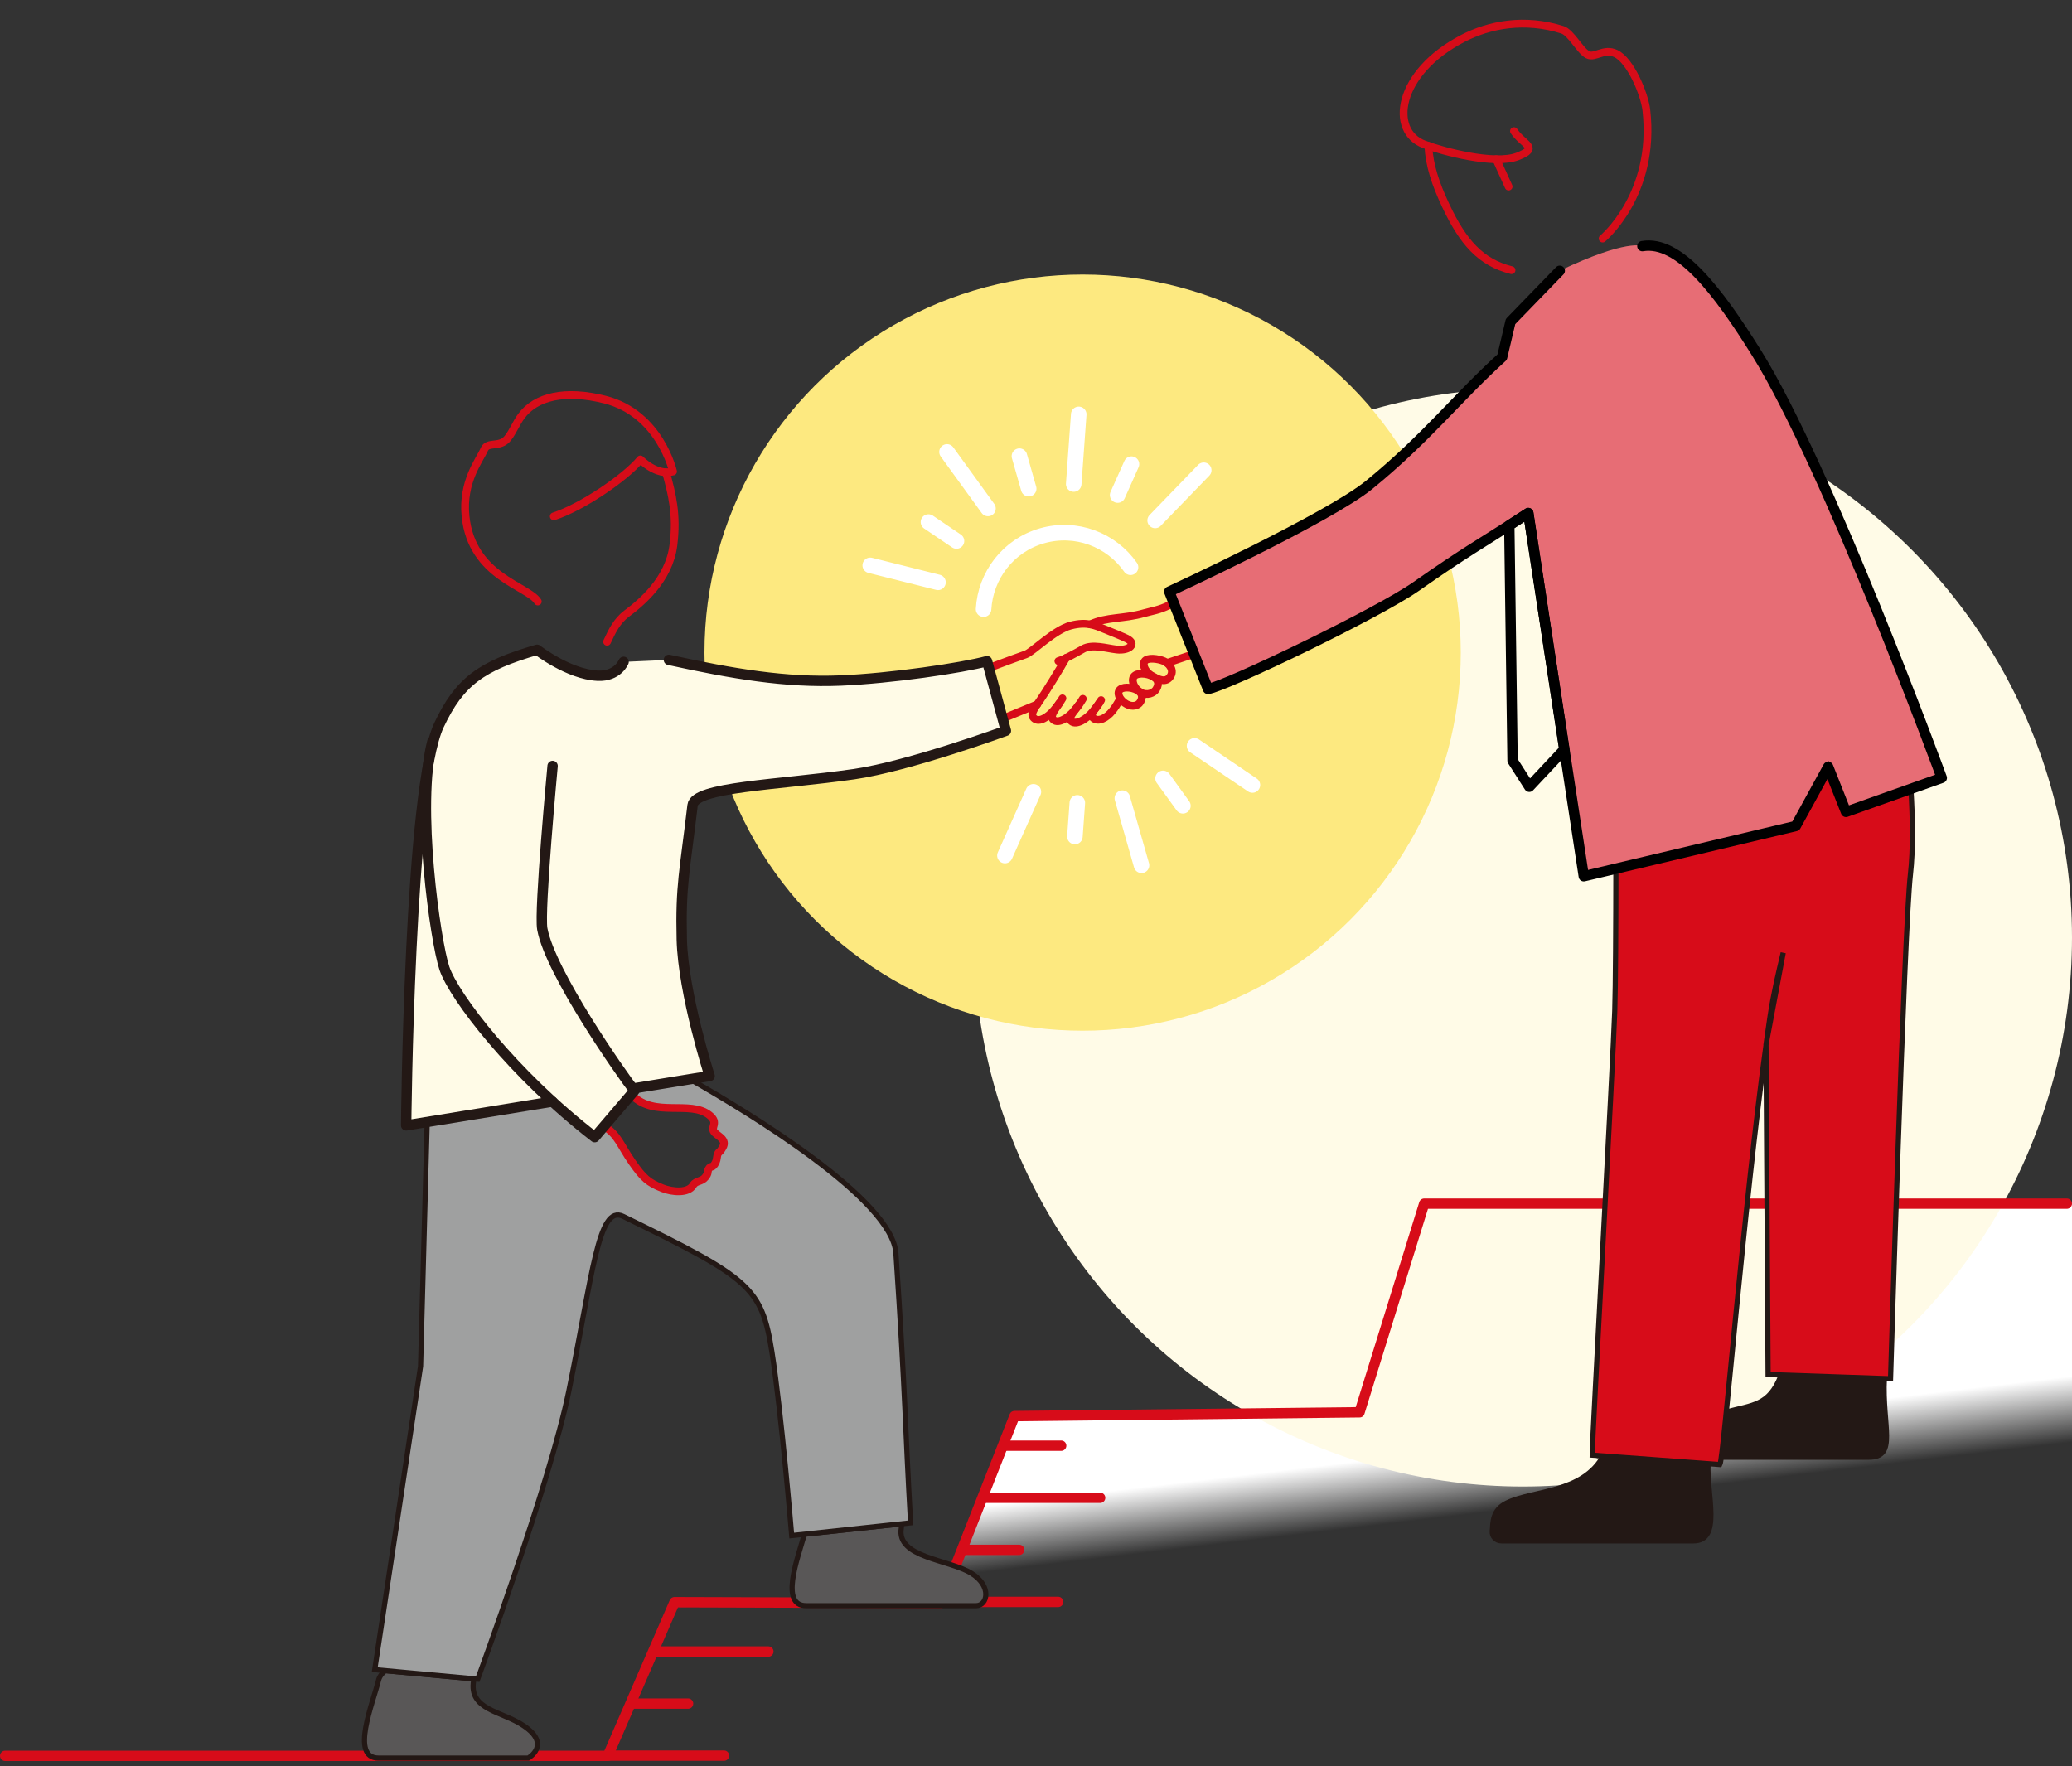 <svg xmlns="http://www.w3.org/2000/svg" width="400" height="341" viewBox="0 0 400 341">
    <rect x="0" y="0" width="400" height="341" fill="#333333" stroke="none"/>
    <defs>
        <linearGradient id="prefix__a" x1="52.434%" x2="49.003%" y1="57.695%" y2="46.853%">
            <stop offset="0%" stop-color="#FFF" stop-opacity="0"/>
            <stop offset="100%" stop-color="#FFF"/>
        </linearGradient>
    </defs>
    <g fill="none" fill-rule="evenodd">
        <path d="M0 0H400V340H0z"/>
        <g>
            <g>
                <path fill="url(#prefix__a)" fill-rule="nonzero" d="M283 0L158.18 0 145.7 40.28 79.09 41.03 64.9 77.11 13.47 76.96 0.21 107.47 283 107.47z" transform="translate(0 4) translate(117 228.53)"/>
                <g stroke="#D70C19" stroke-linecap="round" stroke-linejoin="round" stroke-width="2">
                    <path d="M.64 31.65L22.7 31.65M4.48 21.59L15.18 21.59M6.89 11.54L28.95 11.54M9.83 1.49L20.53 1.49" transform="translate(0 4) translate(117 228.53) translate(145 8.47)"/>
                </g>
                <g stroke="#D70C19" stroke-linecap="round" stroke-linejoin="round" stroke-width="2">
                    <path d="M.21 31.28L22.27 31.28M4.05 21.23L14.75 21.23M8.32 11.18L30.38 11.18M12.16 1.12L22.86 1.12" transform="translate(0 4) translate(117 228.53) translate(65 45.47)"/>
                </g>
                <g stroke="#D70C19" stroke-linecap="round" stroke-linejoin="round" stroke-width="2">
                    <path d="M.71 20.96L22.77 20.96M5.13 10.91L15.83 10.91M9.27.86L31.33.86" transform="translate(0 4) translate(117 228.53) translate(0 85.47)"/>
                </g>
            </g>
            <g transform="translate(0 4) translate(136 49)">
                <circle cx="158" cy="128" r="106" fill="#FFFBE7"/>
                <circle cx="73" cy="73" r="73" fill="#FDE980"/>
            </g>
            <path fill="#D70C19" fill-rule="nonzero" d="M117.34 336H1c-.55 0-1-.45-1-1s.45-1 1-1h115.68l12.62-29.07c.16-.37.52-.61.92-.6l50.75.15 13.95-35.45c.15-.38.51-.63.92-.63l65.88-.73 12.27-39.58c.13-.42.52-.7.96-.7H399c.55 0 1 .45 1 1s-.45 1-1 1H275.67l-12.26 39.58c-.13.42-.51.7-.94.7l-65.94.73-13.95 35.46c-.15.38-.52.63-.93.63l-50.77-.15-12.62 29.06c-.16.36-.52.6-.92.6z" transform="translate(0 4)"/>
            <path fill="#595757" fill-rule="nonzero" stroke="#231815" d="M101.1 329.19c-4.29-2.9-10.67-3-9.66-8.77.02-.1.02-.2.02-.29l-17.11-1.58c-.65.54-1.1 1.16-1.28 1.87-1.13 4.56-5.49 15.01 0 15.01h28.91s4.54-2.58-.88-6.24zM187.56 299.77c-4.4-2.74-14.57-3-13.56-8.77.05-.28.04-.54 0-.8l-18.7 2.01c-1.44 4.97-4.72 13.8.33 13.8h32.8c2.23 0 3.09-3.77-.87-6.24z" transform="translate(0 4)"/>
            <path fill="#9FA0A0" fill-rule="nonzero" stroke="#231815" d="M172.96 237.99c-.69-10.38-28.16-27.04-39.77-33.64l-50.72 8.27-1.28 47.16-8.85 58.58 19.88 1.83s13.97-37.91 17.58-55.55c4.62-22.59 5.67-36.16 10.49-33.8 24.49 11.94 26.76 13.68 28.73 26.19 1.82 11.52 3.82 35.44 3.82 35.44l22.95-2.46c-1.05-18.22-.96-24.01-2.83-52.02zm-33.4-20.54c-.64 1.16-.8.89-.97 1.29-.22.49-.16 1.08-.39 1.59-.63 1.38-.96.59-1.38 1.34-.37.66.07.7-.68 1.63-.69.86-1.81.63-2.32 1.5-.95 1.63-4.01 1.36-5.94.6-2.73-1.08-3.72-1.98-5.81-4.98-2.36-3.38-2.72-5.29-5.46-7l5.47-5.93c4.28 4.32 11.14.85 14.84 3.78 2.02 1.6-.03 2.35 1.09 3.43.75.73 2.32 1.38 1.55 2.75z" transform="translate(0 4)"/>
            <path fill="#E76D75" fill-rule="nonzero" d="M301.1 48.27l-9.5 9.8-1.62 6.87c-8.89 8.08-14.55 15.56-25.67 24.66-7.79 6.37-38.6 20.61-38.6 20.61l7.48 18.79c3.23-.4 32.74-14.55 40.22-19.81 9.52-6.69 12.33-8.08 21.62-14.15l10.71 70.13 40.92-9.7 6.26-11.42 3.44 8.69 18.49-6.57s-22.03-60.02-35.77-82.05c-7.48-11.99-14.95-21.83-22.03-20.61.01.01-2.88-1.46-15.95 4.76z" transform="translate(0 4)"/>
            <path fill="#231815" fill-rule="nonzero" stroke="#231815" d="M308.28 277.01c-.01.01 1.28.01 1.27.02-3.93 7.31-13.59 6.65-18.68 9.16-2.83 1.4-2.64 3.79-2.79 5.44-.09 1.01.74 1.86 1.75 1.86h37.1c5.48 0 2.55-8.77 2.8-14.9l-21.45-1.58zM343.71 261.46c.01.11.07.22.03.32-2.25 5.58-5.3 5.46-10.49 6.82-.41 4.03-.73 7.07-.96 8.74h28.49c5.57 0 2.55-5.9 2.99-15.24l-20.06-.64z" transform="translate(0 4)"/>
            <path fill="#D70C19" fill-rule="nonzero" stroke="#231815" d="M356.37 152.75l-3.44-8.69-6.26 11.42-34.72 8.23c-.01 10.74-.07 22.66-.22 27.48-.32 9.68-4.36 82.75-4.36 85.75l24.66 1.82c.72-1.25 4.68-50.42 8.9-80.93l.4 63.55 23.64.81s2.61-86.46 3.84-97.41c.54-4.8.44-10.77.09-16.47l-12.53 4.44zm-15.46 45.07c.14-1 .66-4.61.8-5.56.68-4.5 1.62-8.41 2.54-12.31l-3.34 17.87z" transform="translate(0 4)"/>
            <g stroke="#D70C19" stroke-linecap="round" stroke-linejoin="round" stroke-width="1.5">
                <path d="M.91 12.97s3.68-1.42 7.12-2.63c1.3-.46 5.51-4.75 8.68-5.57 3.17-.82 4.82.02 6.49.69 1.67.67 3.53 1.44 4.31 1.82 2.05 1 .55 2.4-1.95 2.12-1.94-.22-4.71-1.11-6.48-.11-1.81 1.02-3.37 1.9-4.76 2.34" transform="translate(0 4) translate(190 112)"/>
                <path d="M15.81 11.02c-1.09 2-4.1 6.83-4.97 8.08-1.26 1.83-2.08 2.86-1.16 3.63.94.78 2.6-.24 3.77-1.62 1.03-1.21 1.02-1.25 1.66-2.28" transform="translate(0 4) translate(190 112)"/>
                <path d="M14.46 19.8c-.98 1.49-1.85 2.54-1.05 3.2.94.78 2.79-.42 3.97-1.8 1.03-1.21 1.02-1.25 1.66-2.28" transform="translate(0 4) translate(190 112)"/>
                <path d="M18.25 20.08c-.98 1.49-2.2 2.52-1.4 3.19.94.78 2.89-.44 4.06-1.82 1.03-1.21 1.02-1.25 1.66-2.28" transform="translate(0 4) translate(190 112)"/>
                <path d="M22.29 19.61c-.98 1.49-2.01 2.38-1.21 3.05.94.78 2.55 0 3.67-1.42.71-.9.59-.81 1.46-2.22M34.72 11.65c-1.15-.49-3.28-.78-3.77.06-.49.84.33 2.2 1.56 2.86 1.22.66 2.64 1.37 3.5-.09.71-1.22-.43-2.47-1.29-2.83z" transform="translate(0 4) translate(190 112)"/>
                <path d="M32.63 14.63c-1.3-.74-3.28-.78-3.78.06-.49.84.16 2.35 1.38 3.01 1.22.66 2.51.13 2.98-.64.75-1.2.18-2-.58-2.43z" transform="translate(0 4) translate(190 112)"/>
                <path d="M29.58 17.27c-1.21-.69-3.06-.72-3.52.06-.46.78.29 2 1.43 2.62 1.14.61 2.2.31 2.64-.41.69-1.12.15-1.87-.55-2.27zM20.49 4.54c3.21-1.48 6.33-1.01 10.36-2.15 1.48-.42 3-.61 4.86-1.55M39.66 10.54L35.29 12M10.24 20L3.56 22.75" transform="translate(0 4) translate(190 112)"/>
            </g>
            <g stroke="#D70C19" stroke-linecap="round" stroke-linejoin="round" stroke-width="1.5">
                <path d="M5.74 24.15c.19 3.8 1.41 7.39 3.35 11.52 3.33 7.07 6.73 10.98 12.71 12.49M18.84 26.72L21.24 32.02" transform="translate(0 4) translate(270)"/>
                <path d="M22.27 21.31c1.75 2.63 5.09 3.2.69 4.89-4.4 1.69-14.35-.94-18.03-2.33-6.73-2.54-5.31-13.79 7.42-20.43C17.55.73 24.37-.55 31.64 1.76c1.64.52 3.37 4.01 4.84 4.79 1.41.74 3.14-1.31 5.45-.21 2.86 1.36 5.55 7.85 5.9 10.94 1.85 16.28-8.44 24.78-8.44 24.78" transform="translate(0 4) translate(270)"/>
            </g>
            <path stroke="#D70C19" stroke-linecap="round" stroke-linejoin="round" stroke-width="1.5" d="M128.58 87.19c1.15 4.23 2.17 8.12 1.42 14.07-.84 6.65-6.18 11.08-9.04 13.22-1.88 1.41-2.84 3.43-3.76 5.42" transform="translate(0 4)"/>
            <path stroke="#000" stroke-linecap="round" stroke-linejoin="round" stroke-width="2" d="M295.03 95.05c-1.35.88-2.55 1.65-3.66 2.37l.63 45.43 3.23 5.05 6.26-6.67.48-.67-6.94-45.51z" transform="translate(0 4)"/>
            <path stroke="#000" stroke-linecap="round" stroke-linejoin="round" stroke-width="2" d="M317.06 43.52c7.07-1.21 14.55 8.63 22.03 20.61 13.74 22.03 35.77 82.05 35.77 82.05l-18.49 6.57-3.44-8.69-6.26 11.42-40.92 9.7-10.71-70.13c-9.3 6.06-12.11 7.46-21.62 14.15-7.48 5.25-36.98 19.4-40.22 19.81l-7.48-18.79s30.81-14.24 38.6-20.61c11.12-9.09 16.77-16.57 25.67-24.66l1.62-6.87 9.5-9.8" transform="translate(0 4)"/>
            <path stroke="#D70C19" stroke-linecap="round" stroke-linejoin="round" stroke-width="1.5" d="M103.82 112.13c-1.85-3-12.78-4.8-13.95-16.47-.67-6.7 2.69-10.75 3.64-12.93.67-1.53 3.04-.25 4.5-2.11 1.07-1.36 1.6-2.87 2.61-4.25 2.82-3.85 8.51-5.15 16.16-3.22 10.63 2.68 13.15 13.88 13.15 13.88-3.19.91-6.3-2.33-6.3-2.33-2.96 3.57-11.31 9.23-16.72 10.99" transform="translate(0 4)"/>
            <path fill="#FFFBE7" fill-rule="nonzero" d="M164.84 145.47c10.59-1.51 29.35-8.38 29.35-8.38l-3.64-13.44c-4.85 1.31-18.59 3.33-28.29 3.74-10.57.44-20.78-1.29-33.13-3.99l-8.75.39s-1.13 2.87-5.02 2.68c-5.63-.28-11.69-5.01-11.69-5.01-10.69 3.11-14.96 6.06-18.95 14.58-.39.83-.75 1.91-1.1 3.19l-.17-.03c-.35 1.35-.62 2.89-.81 4.55-3.81 21.13-4.24 69.55-4.24 69.55l28.23-4.6c2.56 2.34 5.29 4.66 8.16 6.87l7.66-8.97c-.09-.12-.21-.27-.33-.43l14.87-2.42s-5.13-15.9-5.38-26.36c-.26-10.46.58-13.12 2.08-25.89.43-3.6 16.24-3.9 31.15-6.03z" transform="translate(0 4)"/>
            <g stroke="#FFF" stroke-linecap="round" stroke-linejoin="round" stroke-width="3">
                <g>
                    <path d="M5.5 8.87L0 21.18M22.67 10.1L26.37 23.06M36.61 0L47.78 7.56M13.98 11L13.51 17.51M30.53 6.28L34.36 11.57" transform="translate(0 4) translate(168 76) translate(26 64)"/>
                </g>
                <g>
                    <path d="M30.59 14.35L28.8 8.07M22.73 18.17L14.82 7.25M13.08 32.43L0 29.15M55 20.48L64.38 10.79M39.28 13.45L40.25 0M16.65 24.45L11.24 20.79M47.76 15.58L50.43 9.61M50.25 29.52c-3.71-5.31-10.49-7.95-17.07-6.08-6.58 1.88-10.94 7.7-11.3 14.17" transform="translate(0 4) translate(168 76)"/>
                </g>
            </g>
            <path stroke="#D70C19" stroke-linecap="round" stroke-linejoin="round" stroke-width="1.5" d="M122.09 207.5c4.28 4.32 11.14.85 14.84 3.78 2.02 1.6-.03 2.35 1.09 3.43.74.72 2.3 1.37 1.54 2.75-.64 1.16-.8.89-.97 1.29-.22.49-.16 1.08-.39 1.59-.63 1.38-.96.59-1.38 1.34-.37.66.07.7-.68 1.63-.69.86-1.81.63-2.32 1.5-.95 1.63-4.01 1.36-5.94.6-2.73-1.08-3.72-1.98-5.81-4.98-2.36-3.38-2.72-5.29-5.46-7" transform="translate(0 4)"/>
            <path stroke="#231815" stroke-linecap="round" stroke-linejoin="round" stroke-width="2" d="M106.64 208.68l-28.23 4.6s.57-65 6.32-77.25c3.99-8.51 8.26-11.47 18.95-14.58 0 0 6.06 4.73 11.69 5.01 3.89.19 5.02-2.68 5.02-2.68M129.13 123.4c12.35 2.7 22.55 4.43 33.13 3.99 9.7-.4 23.44-2.43 28.29-3.74l3.64 13.44s-18.76 6.86-29.35 8.38c-14.91 2.13-30.72 2.43-31.14 6.02-1.5 12.77-2.33 15.42-2.08 25.89.26 10.46 5.38 26.36 5.38 26.36l-14.54 2.37" transform="translate(0 4)"/>
            <path stroke="#231815" stroke-linecap="round" stroke-linejoin="round" stroke-width="2" d="M83.46 139.19c-3.19 12.25.62 38.67 2.33 43.75 1.84 5.47 13.36 20.53 29.02 32.61l7.66-8.97c-2.46-3.16-16.24-22.8-17.78-31.23-.63-3.46 1.99-31.47 1.99-31.47" transform="translate(0 4)"/>
        </g>
    </g>
</svg>
